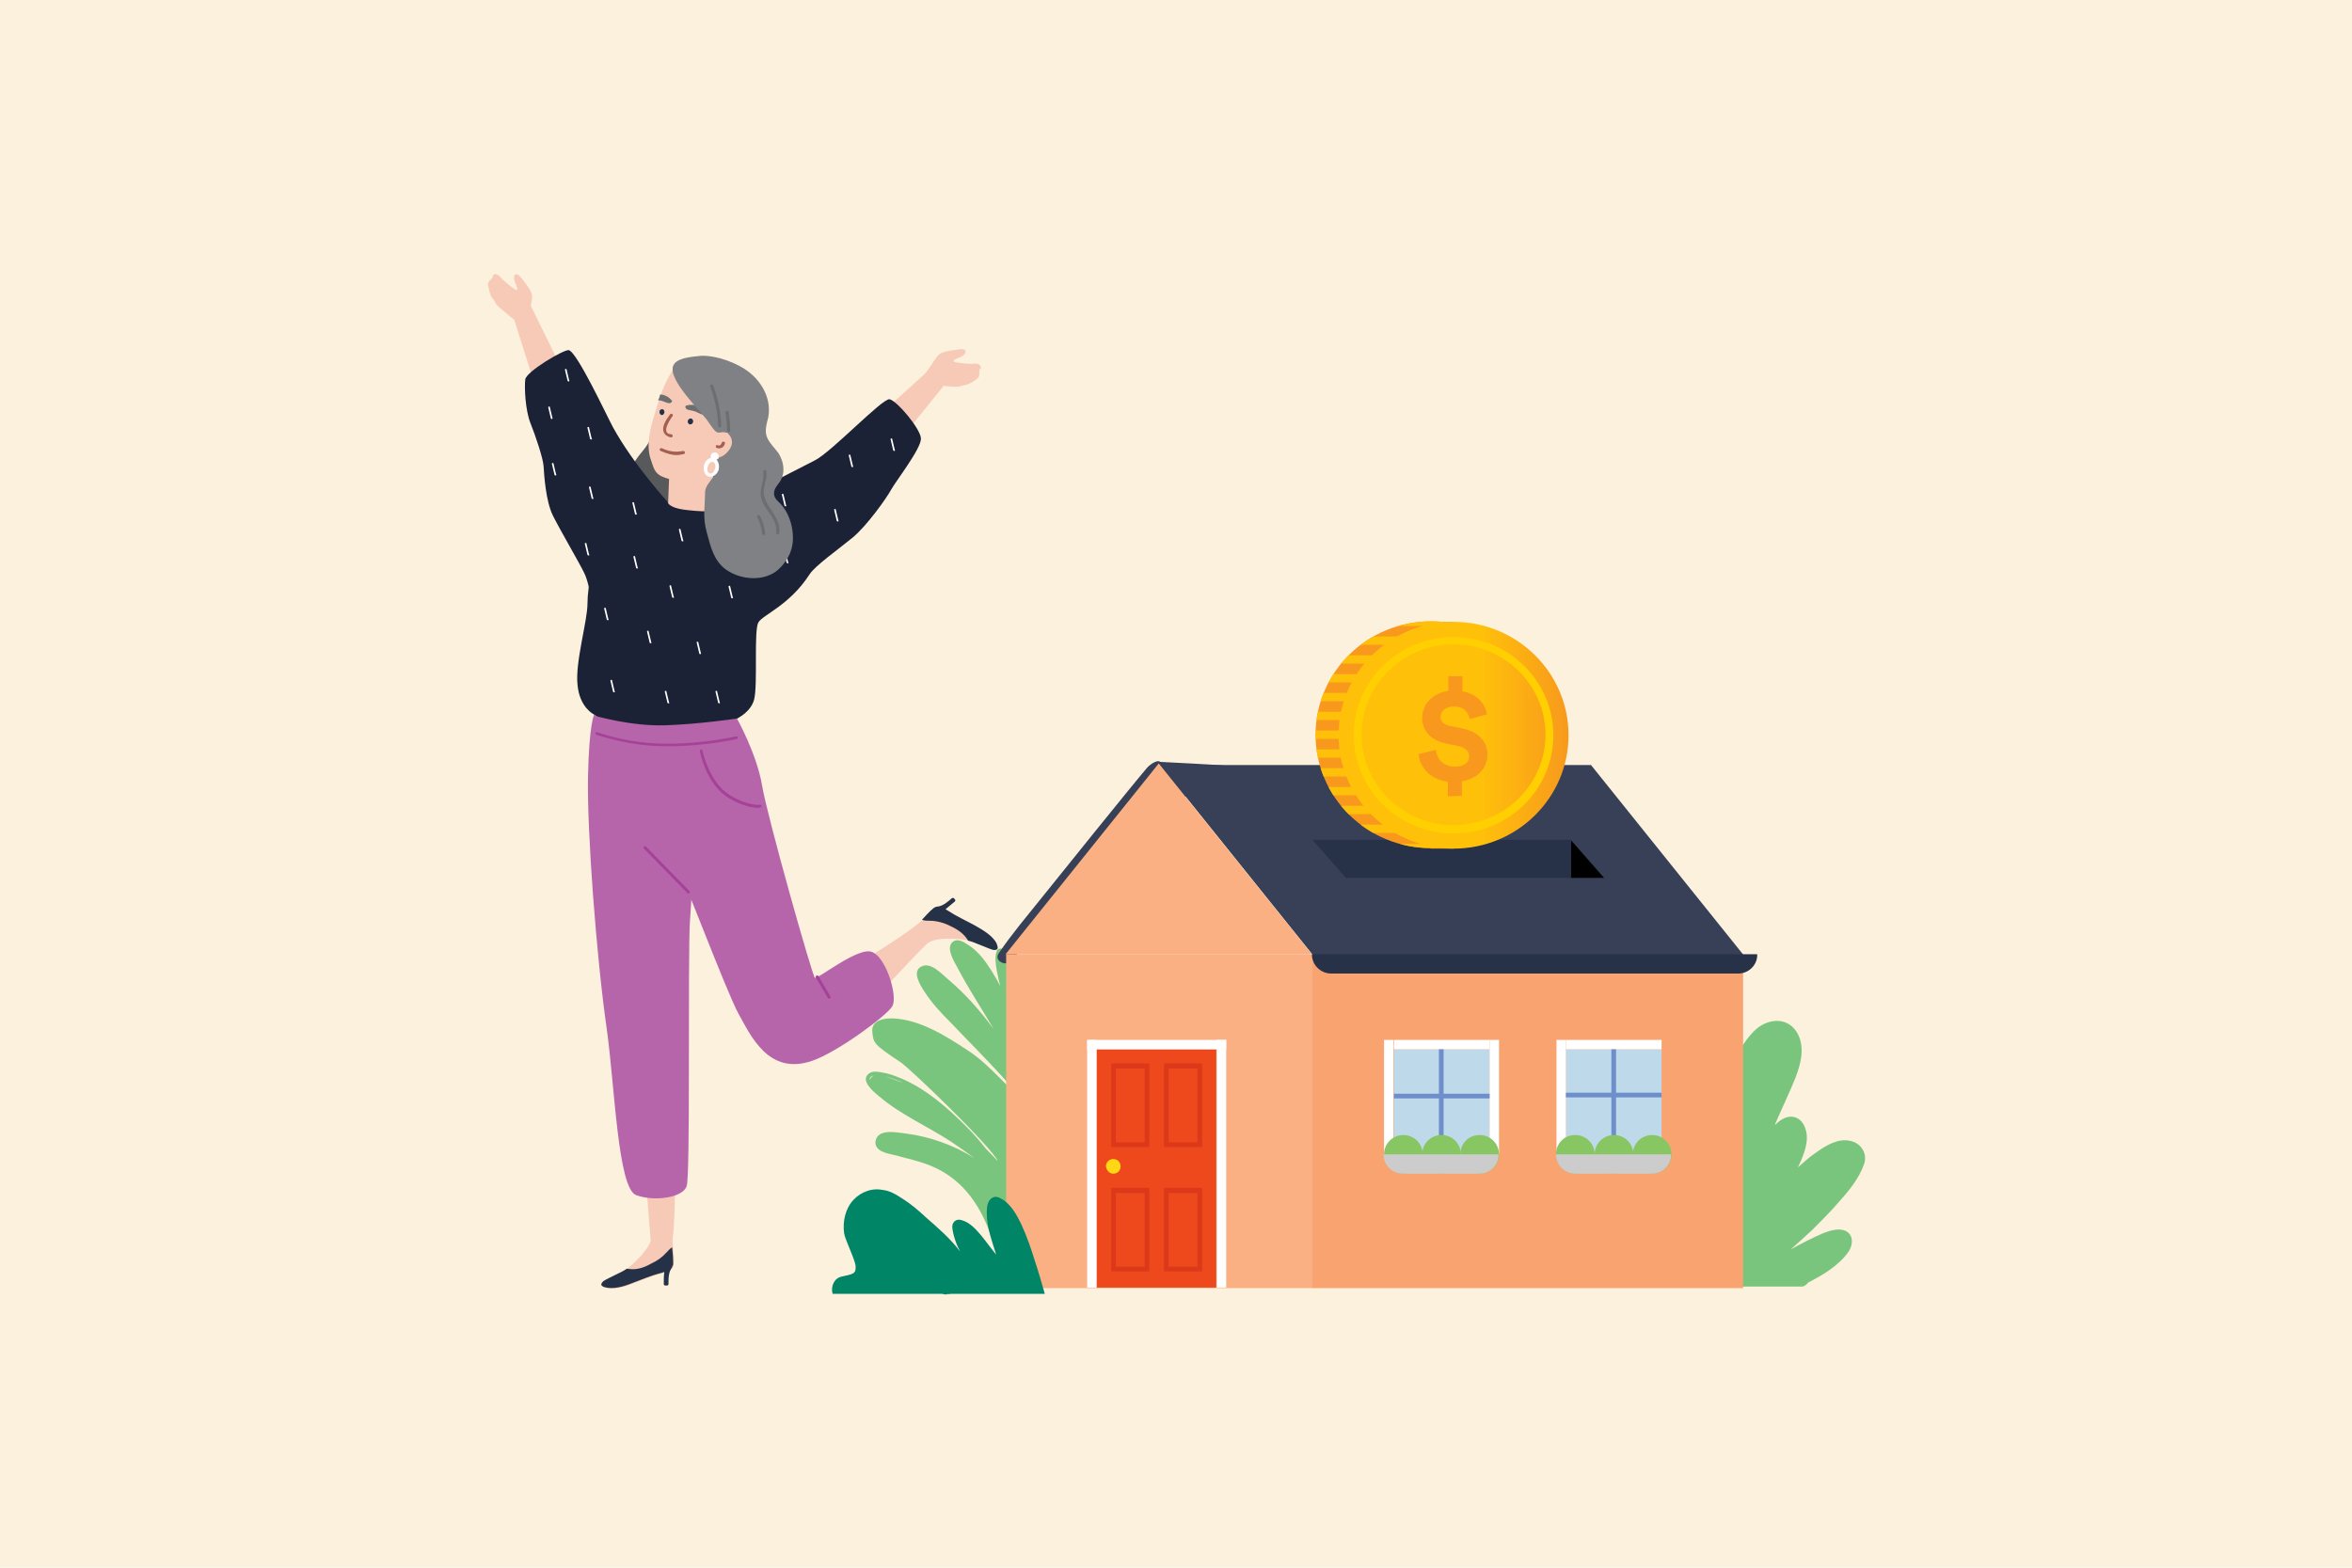 <svg version="1.1" id="Layer_1" xmlns="http://www.w3.org/2000/svg" xmlns:xlink="http://www.w3.org/1999/xlink" x="0px" y="0px" viewBox="0 0 450 300" style="enable-background:new 0 0 450 300;" xml:space="preserve">
<style type="text/css">
	.st0{fill:#FCF1DD;}
	.st1{fill:#7AC57D;}
	.st2{fill:#374057;}
	.st3{fill:#F9A371;}
	.st4{fill:#BED9EA;}
	.st5{fill:#FAB083;}
	.st6{fill:#EE491D;}
	.st7{fill:#FFFFFF;}
	.st8{fill:#FFD815;}
	.st9{fill:#6E8FCB;}
	.st10{fill:#87C663;}
	.st11{fill:#CCCCCC;}
	.st12{fill:#273147;}
	.st13{fill:#DB3919;}
	.st14{fill:#008667;}
	.st15{fill:#F8991D;}
	.st16{fill:#58595B;}
	.st17{fill:#F7C9B7;}
	.st18{fill:#A35F50;}
	.st19{fill:#253147;}
	.st20{fill:#6D6E70;}
	.st21{fill:#1C2236;}
	.st22{fill:#B765AB;}
	.st23{fill:#A64198;}
	.st24{clip-path:url(#SVGID_00000115511755661747290390000011362593243596465337_);}
	.st25{fill:#FFC00A;}
	.st26{fill:#808184;}
	.st27{fill:url(#SVGID_00000152959189042482182080000009401798137694451621_);}
	.st28{fill:#FFCF01;}
</style>
<rect class="st0" width="450" height="300"></rect>
<g>
	<path class="st1" d="M344.9,246.2H269c-0.2-0.2-0.4-0.4-0.5-0.6c-3.8-4.6-4.1-12.2-0.1-17.4c0.9-1.2,2.3-2,3.9-1.4
		c1,0.4,1.8,1.2,2.4,2.2c0.1-1.2,0.2-2.5,0.4-3.7c0.3-1.5,0.7-3.2,1.5-4.6c0.7-1,1.8-1.8,3.1-1.5s2.1,1.8,2.4,3c0.2,1,0.2,2,0.2,3.1
		c1.3-3.5,3.1-7,5.8-9.6c1.3-1.2,3-2.2,4.8-1.9c1.7,0.3,3.1,1.7,3.8,3.2c1,2,1.3,4.4,1.4,6.6c0.1,1.9,0.1,3.8,0.1,5.7
		c0.7-5,1.6-9.9,3.4-14.6c0.7-1.9,2.8-8.4,5.8-6.3c1.3,0.8,1.5,2.8,1.6,4.2c0,0.6,0,1.3,0,1.9c1.5-4.4,3.4-8.8,6.8-12.1
		c1.3-1.3,4-2.8,5.1-0.4c0.5,1,0.3,2.2,0.3,3.2c0,1.1-0.2,2.3-0.3,3.4c0.1-0.2,0.3-0.4,0.4-0.7c1-1.5,2.1-3.3,3.7-4.3
		c1.4-0.9,3.3-1.2,4.7-0.2c0.6,0.5,1,1.2,1.2,1.9c1.1-2.9,2.5-5.8,4.7-8c2.3-2.3,6.1-2.9,8.1,0.1c2,3.1,0.6,7.1-0.7,10.1
		c-1.1,2.6-2.3,5.1-3.4,7.7h0.1c0.9-0.9,2-1.6,3.2-1.5c2.1,0.2,2.9,2.6,2.8,4.3c-0.1,1.8-0.9,3.7-1.7,5.4c1.1-1,2.2-2,3.4-2.8
		c1.8-1.3,4.2-2.8,6.5-2.3c2.2,0.4,3.5,2.5,2.7,4.6c-0.9,2.5-2.7,4.8-4.5,6.8c-1.7,2-3.5,3.8-5.3,5.6c-1.4,1.3-2.8,2.6-4.2,3.8
		c2-1.1,4.1-2.2,6.2-3.1c1.3-0.5,3.1-1.1,4.4-0.4c1.5,0.8,1.3,2.7,0.5,3.9c-1.8,2.6-4.9,4.5-7.7,5.9
		C345.5,246,345.2,246.1,344.9,246.2z"></path>
	<path class="st1" d="M199.2,198.2c-0.6-3.2-1.5-6.3-2.7-9.4c-1-2.5-2.1-5.9-4.7-7.2c-0.4-0.2-1,0-1.1,0.4c-0.4,1.2-0.2,2.5,0,3.7
		c0.2,1,0.4,2,0.7,3c-1.1-2-2.2-3.9-3.6-5.6c-0.8-0.9-1.6-1.7-2.6-2.3c-0.7-0.5-1.9-1.2-2.7-0.7c-1.8,1,0.1,4,0.7,5.1
		c2.1,4,4.6,7.8,6.9,11.7c-2.5-3.4-5.4-6.7-8.6-9.4c-1.2-1-3.3-3.4-5.1-2.6c-2.1,0.9-0.3,3.7,0.5,4.9c1.4,2.2,3.2,4.1,5,5.9
		c1.8,1.9,3.7,3.8,5.5,5.7c2.8,2.9,5.6,5.9,8.2,9l4.5-6.6C199.8,202,199.6,200.1,199.2,198.2z M166.9,206c-0.3,0.2-0.4,0.5-0.5,0.7
		c0-0.4,0.1-0.7,0.8-0.9C167.1,205.9,167,205.9,166.9,206z M171.1,206.6c-0.1,0-0.1,0-0.2-0.1h-0.1c-0.5-0.2-1-0.3-1.5-0.5l0,0
		c1.2,0.3,2.4,0.7,3.5,1.2C172.2,207,171.6,206.8,171.1,206.6z M195.5,210.6c-0.5-0.5-0.9-1-1.4-1.5L194,209
		c-0.2-0.2-0.4-0.4-0.6-0.6c-0.6-0.6-1.2-1.2-1.8-1.8c-2.1-2.1-4.1-4.1-6.6-5.7c-4.1-2.7-8.9-5.7-13.9-6c-1.4-0.1-4.5,0.1-4.2,2.6
		c0.2,2.1,0.3,2.4,5.3,5.7c1.9,1.2,17.8,16.6,18.7,19c-0.7-0.8-1.4-1.5-2.2-2.3c-1.2-1.5-2.4-2.9-3.8-4.3c-3.6-3.6-7.7-7.2-12.4-9.2
		c-1.2-0.5-2.5-1-3.9-1.2c-0.7-0.1-1.6-0.3-2.3,0.2c-1.9,1.3,0.9,3.6,1.9,4.4c4.1,3.5,9.2,5.7,13.8,8.7c1.5,1,2.9,2,4.4,3.1
		c-4-2.5-8.5-4.1-13.2-4.7c-1.7-0.2-5.4-1-5.7,1.6c-0.1,0.9,0.6,1.6,1.4,1.9c1.1,0.5,2.4,0.6,3.6,1c5,1.4,16.4,2.7,19.3,24.8h2.4
		l-0.5-32.9L195.5,210.6z"></path>
	<path class="st2" d="M219.4,147c-2.9,3.4-17.3,21.3-20.1,24.8c-2.8,3.5-5.7,6.9-8.2,10.6c-1.1,1.6,1.7,2.8,2.8,1.2
		c2.4-3.6,5.3-7,8.1-10.4c2.5-3.1,5.1-6.3,7.7-9.4c1.1-0.2,25.5-16.5,24.4-17.3c-0.1-0.1-12-0.7-12.1-0.7
		C221.4,145.3,220,146.3,219.4,147z"></path>
	<path class="st3" d="M333.5,182.6h-82.4v63.9h82.4V182.6z"></path>
	<path class="st4" d="M285,200.8h-18.3v20.1H285V200.8z"></path>
	<path class="st4" d="M317.9,200.8h-18.3v20.1h18.3V200.8z"></path>
	<path class="st2" d="M222,146.4h82.4l29.3,36.5h-82.4L222,146.4z"></path>
	<path class="st5" d="M251.1,182.6h-58.6v63.9h58.6V182.6z"></path>
	<path class="st6" d="M232.7,200.8h-22.9v45.6h22.9V200.8z"></path>
	<path class="st5" d="M192.4,182.6l29.3-36.5l29.3,36.5H192.4z"></path>
	<path class="st7" d="M234.6,199h-1.8v47.4h1.8V199z"></path>
	<path class="st7" d="M266.6,199h-1.8v21.9h1.8V199z"></path>
	<path class="st7" d="M286.8,199H285v21.9h1.8V199z"></path>
	<path class="st7" d="M285,200.8V199h-18.3v1.8H285z"></path>
	<path class="st7" d="M209.8,199H208v47.4h1.8V199z"></path>
	<path class="st7" d="M234.6,200.8V199H208v1.8H234.6z"></path>
	<path class="st8" d="M213,224.6c0.8,0,1.4-0.6,1.4-1.4c0-0.8-0.6-1.4-1.4-1.4s-1.4,0.6-1.4,1.4C211.7,224,212.3,224.6,213,224.6z"></path>
	<path class="st9" d="M276.2,200.8h-0.9v20.1h0.9V200.8z"></path>
	<path class="st9" d="M285,209.3h-18.3v0.9H285V209.3z"></path>
	<path class="st10" d="M268.5,224.6c2,0,3.7-1.6,3.7-3.7c0-2-1.6-3.7-3.7-3.7c-2,0-3.7,1.6-3.7,3.7
		C264.8,222.9,266.4,224.6,268.5,224.6z"></path>
	<path class="st10" d="M275.8,224.6c2,0,3.7-1.6,3.7-3.7c0-2-1.6-3.7-3.7-3.7c-2,0-3.7,1.6-3.7,3.7
		C272.1,222.9,273.8,224.6,275.8,224.6z"></path>
	<path class="st10" d="M283.1,224.6c2,0,3.7-1.6,3.7-3.7c0-2-1.6-3.7-3.7-3.7s-3.7,1.6-3.7,3.7C279.5,222.9,281.1,224.6,283.1,224.6
		z"></path>
	<path class="st11" d="M283.1,224.6h-14.7c-2,0-3.7-1.6-3.7-3.7h22C286.8,222.9,285.1,224.6,283.1,224.6z"></path>
	<path class="st12" d="M332.6,186.3h-77.9c-2,0-3.7-1.6-3.7-3.7h85.2C336.3,184.6,334.6,186.3,332.6,186.3z"></path>
	<path class="st7" d="M299.6,199h-1.8v21.9h1.8V199z"></path>
	<path class="st7" d="M317.9,200.8V199h-18.3v1.8H317.9z"></path>
	<path class="st9" d="M309.2,200.8h-0.9v20.1h0.9V200.8z"></path>
	<path class="st9" d="M317.9,209.1h-18.3v0.9h18.3V209.1z"></path>
	<path class="st10" d="M301.4,224.6c2,0,3.7-1.6,3.7-3.7c0-2-1.6-3.7-3.7-3.7s-3.7,1.6-3.7,3.7C297.8,222.9,299.4,224.6,301.4,224.6
		z"></path>
	<path class="st10" d="M308.8,224.6c2,0,3.7-1.6,3.7-3.7c0-2-1.6-3.7-3.7-3.7c-2,0-3.7,1.6-3.7,3.7
		C305.1,222.9,306.7,224.6,308.8,224.6z"></path>
	<path class="st10" d="M316.1,224.6c2,0,3.7-1.6,3.7-3.7c0-2-1.6-3.7-3.7-3.7c-2,0-3.7,1.6-3.7,3.7
		C312.4,222.9,314.1,224.6,316.1,224.6z"></path>
	<path class="st11" d="M316.1,224.6h-14.7c-2,0-3.7-1.6-3.7-3.7h22C319.8,222.9,318.1,224.6,316.1,224.6z"></path>
	<path class="st13" d="M219.9,219.5h-7.3v-16h7.3V219.5z M213.5,218.6h5.5v-14.1h-5.5V218.6z"></path>
	<path class="st13" d="M230,219.5h-7.3v-16h7.3V219.5z M223.6,218.6h5.5v-14.1h-5.5V218.6z"></path>
	<path class="st13" d="M219.9,243.3h-7.3v-16h7.3V243.3z M213.5,242.4h5.5v-14.1h-5.5V242.4z"></path>
	<path class="st13" d="M230,243.3h-7.3v-16h7.3V243.3z M223.6,242.4h5.5v-14.1h-5.5V242.4z"></path>
	<path d="M300.5,160.7v7.3h6.4L300.5,160.7z"></path>
	<path class="st12" d="M251.1,160.7h49.5v7.3h-43.1L251.1,160.7z"></path>
	<path class="st14" d="M180.3,246.8c-1.4-0.7-2.6-1.6-3.9-2.4c-1.3-0.8-2.3-1.8-3.4-2.8c-1-0.9-2-2.1-2.7-3.2c0-0.1-0.1-0.1-0.1-0.2
		c-0.4-0.4-0.6-0.8-0.8-1.2c-1.5-1.8-1.8-4-1.9-6.4c-0.1-0.6,0-1.3,0.3-1.8s0.8-0.9,1.4-1l0,0c-2.1-0.6-4.4,0.2-5.9,1.8
		c-1.6,1.7-2.1,4.2-1.8,6.4c0.2,1.3,2.1,5,2.2,6.3c0.1,1.5-0.5,1.5-2.7,2c-1.4,0.3-2.1,1.9-1.7,3.3h22.6
		C181.5,247.3,180.9,247.1,180.3,246.8z"></path>
	<path class="st14" d="M199.7,247.6h0.2c-0.6-2.1-1.2-4.2-1.9-6.3c-0.7-2.3-1.5-4.6-2.5-6.8c-0.9-1.9-2.1-4.2-4.1-5.2
		c-0.7-0.4-1.4-0.4-2,0.3s-0.6,1.8-0.6,2.6c0,2.7,1,5.3,1.8,7.9c-1-1.2-1.9-2.5-2.9-3.7s-2.2-2.5-3.7-2.9c-0.6-0.2-1.2-0.1-1.6,0.5
		c-0.4,0.6-0.1,1.5,0,2.1c0.3,1.2,0.7,2.3,1.3,3.4c-1.8-2.4-4.2-4.5-6.5-6.5c-1.4-1.3-2.9-2.6-4.5-3.6c-1.4-0.9-3.2-2.1-4.9-1.5
		c-1.7,0.5-1.7,2.4-1.6,3.8c0.2,1.8,0.8,3.4,1.6,5c1.7,3.1,4.4,5.8,7.2,7.9c1.8,1.3,3.7,2.3,5.7,3.1h0.6c-0.1,0-0.1-0.1-0.2-0.1
		H199.7C199.7,247.5,199.7,247.5,199.7,247.6z"></path>
	<path class="st15" d="M278.1,119h-4.4v43.4h4.4V119z"></path>
	<path class="st15" d="M273.8,162.3c12.2,0,22.1-9.7,22.1-21.7s-9.9-21.7-22.1-21.7c-12.2,0-22.1,9.7-22.1,21.7
		S261.6,162.3,273.8,162.3z"></path>
	<path class="st16" d="M123.2,86c2.2-2.7,2.2-5.6,3-8.8c0.7-2.9,1.9-5.5,3.6-7.9c0.6-0.9,2.1,0,1.5,0.9c-2.5,3.8-3.3,7.5-4.1,11.9
		c-0.1,0.3-0.2,0.7-0.3,1c0.3-0.2,0.8-0.1,1.1,0.1c0.1-0.4,0.2-0.8,0.4-1.2c0.3-0.9,1.8-0.7,1.7,0.3c-0.1,1.5-0.4,2.9-0.8,4.3
		l0.8-2.8c0.3-1.1,1.9-0.6,1.6,0.5c-0.5,2.1-1.1,4.1-1.6,6.2c-0.1,0.5,10.7-1.6,10.6-1.1l2.3,11.7c-0.2,0.8-15.9-1.6-16.2-2.2
		c-0.1-0.1-0.1-0.2-0.1-0.3c-0.3,0.1-0.6,0.1-0.9-0.1c-0.5,0.4-0.9,0.9-1.5,1.2c-1.6,1.2-6.3,3.7-5.8-0.4c0.1-0.9,0.7-1.8,1.1-2.6
		c1-2,0.8-3.5,1-5.6C120.6,89.1,121.9,87.6,123.2,86z"></path>
	<path class="st17" d="M127.6,102l8.4,0.4l0.6-15.2l-8.4-0.4L127.6,102z"></path>
	<path class="st17" d="M124.6,88.2c0.4,1.1,0.6,2.4,2.1,3c3.1,1.4,8.6,1.1,10.9-1.3c3.7-4,6-11.6,3.6-16.8c-1.3-2.8-9.5-5.7-11-4.1
		c-2.7,3-3.7,6-4.9,10.1C124.4,81.9,123.5,85.3,124.6,88.2z"></path>
	<path class="st18" d="M128.2,79.3c0.2-0.3,0.7,0,0.5,0.3c-0.6,0.8-2.3,3.4-0.3,3.5c0.4,0,0.4,0.6,0,0.6c-0.7-0.1-1.4-0.6-1.5-1.3
		C126.7,81.4,127.6,80.1,128.2,79.3z"></path>
	<path class="st18" d="M126.7,85.8c1.9,0.9,3.3,0.6,4,0.5c0.4,0,0.5,0.5,0.1,0.6c-0.9,0.1-1.6,0.6-4.4-0.6
		C126,86.1,126.3,85.6,126.7,85.8z"></path>
	<path class="st19" d="M131.6,80.5c-0.1,0.3,0.1,0.6,0.3,0.7c0.3,0.1,0.6-0.1,0.7-0.4c0.1-0.3-0.1-0.6-0.3-0.7
		C132,80,131.7,80.2,131.6,80.5z"></path>
	<path class="st19" d="M126.2,78.7c-0.1,0.3,0.1,0.6,0.3,0.7c0.3,0.1,0.5-0.1,0.6-0.4s-0.1-0.6-0.3-0.7
		C126.5,78.3,126.2,78.4,126.2,78.7z"></path>
	<path class="st20" d="M131.3,77.6c0.8-0.2,1.6-0.2,2.3,0.2c0.4,0.2,1.3,0.7,1.1,1.3c-0.1,0.1-0.1,0.2-0.3,0.2
		c-0.2,0-0.4-0.1-0.6-0.2c-0.4-0.2-0.8-0.4-1.3-0.5c-0.3-0.1-1.1-0.1-1.3-0.5C131.1,78,131.1,77.7,131.3,77.6z"></path>
	<path class="st20" d="M126.3,75.5c0.1,0,0.1,0,0.2,0c0.8,0.1,1.5,0.5,2,1.1c0.2,0.2,0,0.4-0.2,0.5c-0.4,0.2-1.1-0.2-1.4-0.3
		c-0.3-0.1-0.6-0.2-1-0.2C126.1,76.3,126.2,75.9,126.3,75.5z"></path>
	<path class="st17" d="M159.7,196.6c-1,0.7-3.3-1.4-2.3-2.4c0.4-0.4,0.7-0.8,1.1-1.2c-0.7-0.2-1.3-1.1-0.7-1.8
		c0.2-0.2,0.4-0.5,0.6-0.7c-1,0.1-1.9-1.3-0.8-2c6.2-4,13.8-8.3,18-11.7c1.4-1.1,2.3-1,3.5,0.7c0.3,0.5,0.3,1.2-0.2,1.6
		C170.1,187.5,170.3,189.4,159.7,196.6z"></path>
	<path class="st17" d="M190.7,180.8c-0.7-1.5-2.5-2.6-3.9-3.4c-1.8-1-3.6-1.8-5.3-2.9c-1-0.7-1.8-1.3-2.9-0.5
		c-1.7,1.3-2.5,2.9-4.5,4.1c-0.3,0.2-0.2,0.6,0.1,0.4c0.1,0,0.2-0.1,0.2-0.1c0,0.1,0,0.1,0.1,0.2c1.3,1,1.6,2.7,3.1,1.8
		c1.8-1.1,5.4-0.8,7.5-0.5c1.1,0.2,2.1-0.5,3,0.1c0.5,0.3-0.1,0.4,0.5,0.4C189.5,180.5,191,181.5,190.7,180.8z"></path>
	<path class="st19" d="M190.2,181.8c-0.6,0-3.9-1.6-5-1.8c0-0.1-0.1-0.1-0.1-0.2c-0.9-1.4-2.2-2.1-3.7-2.8c-1.1-0.5-2.3-0.8-3.5-0.8
		c-0.6,0-1,0-1.5-0.2c0.7-0.7,1.3-1.5,2.2-2.2c0.2-0.2,0.4-0.2,0.6-0.3h0.1l0,0c1.1-0.1,2-0.9,2.8-1.6c0.1-0.1,0.3-0.1,0.4,0
		s0.1,0.1,0.2,0.2c0.1,0.1,0.1,0.3,0,0.4c-0.6,0.5-1.2,1-1.8,1.5c0.2,0.1,0.3,0.2,0.5,0.3c1.7,1.1,3.5,1.9,5.3,2.9
		c1.4,0.8,3.3,1.9,4,3.4C191,181.4,191,181.8,190.2,181.8z"></path>
	<path class="st17" d="M117.3,245.1c0.4-0.5,0.1,0,0.6-0.1c1.1-0.3,1.2-1.5,2.1-2.2c1.5-1.2,3.8-3.4,4.5-5.3
		c-1-12.2-2.8-36.8-2.8-36.8l7.6,5c0,0,0.1,27.8-0.6,31.1c-0.1,1.8,0.4,3.3,0.2,5.1c-0.1,1.3-1.1,1.5-2.3,1.8c-2,0.5-3.8,1.3-5.7,2
		c-1.5,0.6-3.5,1.2-5.2,0.7C115.1,246.1,116.8,245.7,117.3,245.1z"></path>
	<path class="st19" d="M115.3,245.3c0.4-0.5,3.7-1.8,4.6-2.5c0.1,0,0.1,0,0.2,0c1.6,0.3,3.1-0.2,4.5-1c1.1-0.5,2.1-1.2,2.9-2.1
		c0.4-0.4,0.7-0.8,1.1-1c0.1,1,0.2,2,0.2,3.1c0,0.3-0.1,0.5-0.2,0.6v0.1l0,0c-0.7,0.9-0.7,2.1-0.7,3.2c0,0.2-0.1,0.3-0.3,0.3
		c-0.1,0-0.2,0-0.3,0c-0.2,0-0.3-0.1-0.3-0.3c0-0.8,0-1.5,0.1-2.3c-0.2,0.1-0.4,0.1-0.6,0.2c-2,0.5-3.8,1.3-5.7,2
		c-1.5,0.6-3.5,1.2-5.2,0.7C115.1,246.1,114.8,245.9,115.3,245.3z"></path>
	<path class="st17" d="M101.2,57.8l-2.8,3.4l3.5,11.1l5.1-2.7L101.2,57.8z"></path>
	<path class="st17" d="M181.3,72.9l-3.1-2.5l-8.6,7.8l4.6,3.5L181.3,72.9z"></path>
	<path class="st21" d="M127.7,96c0,0,0,1.2,3.7,1.6c4.2,0.5,5.8,0.1,5.8,0.1s15.5-8,18.7-9.6c3.2-1.6,12.9-11.9,14.3-11.7
		c1.4,0.3,5.9,5.6,6,7.5c0.1,1.9-4.9,8.3-5.7,9.8c-0.8,1.5-4.6,6.9-7.4,9.2c-2.8,2.3-7.2,5.4-8.2,7c-3.9,6-8.9,7.7-9.8,9.2
		s-0.1,11.8-0.8,14.7c-0.7,2.9-4.3,4.2-4.3,4.2l-14.8,7.4l-11.6-8.7c0,0-2.7-1.3-3.1-5.6c-0.5-4.3,1.9-12.2,1.9-15.6s1.2-9.9,4-13.9
		C119.1,98,127.7,96,127.7,96z"></path>
	<path class="st21" d="M127.7,96c0,0-6.5-7.1-10.4-14.2c-1.2-2.2-6.9-14.5-8.5-14.8c-1-0.1-8.1,4.1-8.3,5.6c-0.2,1.5,0,5.9,1,8.4
		s2.4,6.7,2.5,8.2c0.1,1.6,0.4,6.7,1.8,9.5s5.2,9.3,5.9,10.8c0.8,1.5,1.2,4.1,1.2,4.1s12.5-10.2,12.4-10.4
		C125.1,103.1,127.7,96,127.7,96z"></path>
	<path class="st22" d="M170.7,192.6c-1.1,1.8-10.4,8.7-15.3,10.4c-8.4,2.9-11.8-4.9-14.1-9c-2.3-4.1-11.7-29.2-14.1-34.1
		c-2.4-4.9-13.4-22.7-13.6-23c0.2,0.1,7.2,2.1,13.6,1.9c6.5-0.2,13.8-1.3,13.8-1.3s3.8,6.8,4.8,12.8s9.6,36.4,10.1,36.8
		c0.5,0.4,8.4-6.1,11-4.9c0.3,0.1,0.6,0.4,0.9,0.6l0,0C170.1,185,171.7,191,170.7,192.6z"></path>
	<path class="st22" d="M132.7,162.2c0,0.7-0.1,5-0.4,9.6c-0.1,1.5-0.2,3.1-0.3,4.6c-0.2,2.2-0.2,17-0.2,30c0,10.3-0.1,19.5-0.4,20.5
		c-0.6,2.3-6.2,3.1-9.7,1.8s-4.1-21.1-5.6-31.7c-2-13.9-3.8-38-3.6-48.3s1.2-12,1.2-12S132.7,161.3,132.7,162.2z"></path>
	<path class="st23" d="M131.7,171c-0.1,0-0.1,0-0.2-0.1l-8.3-8.5c-0.1-0.1-0.1-0.3,0-0.4c0.1-0.1,0.3-0.1,0.4,0l8.3,8.5
		c0.1,0.1,0.1,0.3,0,0.4C131.8,171,131.8,171,131.7,171z"></path>
	<path class="st23" d="M128.1,142.8c-1.1,0-2.3,0-3.5-0.1c-5.8-0.4-10.4-2.1-10.5-2.1s-0.2-0.2-0.2-0.3s0.2-0.2,0.3-0.2
		c0,0,4.6,1.7,10.3,2.1c8.2,0.6,16.4-1.3,16.4-1.3c0.1,0,0.3,0.1,0.3,0.2c0,0.1-0.1,0.3-0.2,0.3
		C141.2,141.4,135.1,142.8,128.1,142.8z"></path>
	<path class="st7" d="M108.8,73c-0.1,0-0.2-0.1-0.2-0.1l-0.5-2.1c0-0.1,0-0.2,0.1-0.2s0.2,0,0.2,0.1l0.5,2.1
		C109,72.9,108.9,73,108.8,73L108.8,73z"></path>
	<path class="st7" d="M105.6,80.2c-0.1,0-0.2-0.1-0.2-0.1l-0.5-2.1c0-0.1,0-0.2,0.1-0.2s0.2,0,0.2,0.1l0.5,2.1
		C105.8,80,105.7,80.1,105.6,80.2L105.6,80.2z"></path>
	<path class="st7" d="M113.1,84.1c-0.1,0-0.2-0.1-0.2-0.1l-0.5-2.1c0-0.1,0-0.2,0.1-0.2c0.1,0,0.2,0,0.2,0.1l0.5,2.1
		C113.3,84,113.3,84.1,113.1,84.1C113.2,84.1,113.2,84.1,113.1,84.1z"></path>
	<path class="st7" d="M113.4,95.5c-0.1,0-0.2-0.1-0.2-0.1l-0.5-2.1c0-0.1,0-0.2,0.1-0.2c0.1,0,0.2,0,0.2,0.1l0.5,2.1
		C113.6,95.4,113.5,95.5,113.4,95.5L113.4,95.5z"></path>
	<path class="st7" d="M121.7,98.5c-0.1,0-0.2-0.1-0.2-0.1l-0.5-2.1c0-0.1,0-0.2,0.1-0.2s0.2,0,0.2,0.1l0.5,2.1
		C121.9,98.3,121.9,98.4,121.7,98.5L121.7,98.5z"></path>
	<path class="st7" d="M121.9,108.8c-0.1,0-0.2-0.1-0.2-0.1l-0.5-2.1c0-0.1,0-0.2,0.1-0.2c0.1,0,0.2,0,0.2,0.1l0.5,2.1
		C122.1,108.7,122.1,108.8,121.9,108.8C122,108.8,122,108.8,121.9,108.8z"></path>
	<path class="st7" d="M130.6,103.6c-0.1,0-0.2-0.1-0.2-0.1l-0.5-2.1c0-0.1,0-0.2,0.1-0.2c0.1,0,0.2,0,0.2,0.1l0.5,2.1
		C130.8,103.5,130.8,103.6,130.6,103.6C130.7,103.6,130.7,103.6,130.6,103.6z"></path>
	<path class="st7" d="M141.6,104.6c-0.1,0-0.2-0.1-0.2-0.1l-0.5-2.1c0-0.1,0-0.2,0.1-0.2s0.2,0,0.2,0.1l0.5,2.1
		C141.8,104.5,141.7,104.6,141.6,104.6L141.6,104.6z"></path>
	<path class="st7" d="M150.7,107.8c-0.1,0-0.2-0.1-0.2-0.1l-0.5-2.1c0-0.1,0-0.2,0.1-0.2c0.1,0,0.2,0,0.2,0.1l0.5,2.1
		C150.9,107.7,150.9,107.8,150.7,107.8C150.8,107.8,150.7,107.8,150.7,107.8z"></path>
	<path class="st7" d="M160.3,99.8c-0.1,0-0.2-0.1-0.2-0.1l-0.5-2.1c0-0.1,0-0.2,0.1-0.2c0.1,0,0.2,0,0.2,0.1l0.5,2.1
		C160.5,99.7,160.4,99.8,160.3,99.8L160.3,99.8z"></path>
	<path class="st7" d="M163.1,89.4c-0.1,0-0.2-0.1-0.2-0.1l-0.5-2.1c0-0.1,0-0.2,0.1-0.2s0.2,0,0.2,0.1l0.5,2.1
		C163.3,89.3,163.2,89.4,163.1,89.4L163.1,89.4z"></path>
	<path class="st7" d="M171.1,86.3c-0.1,0-0.2-0.1-0.2-0.1l-0.5-2.1c0-0.1,0-0.2,0.1-0.2s0.2,0,0.2,0.1l0.5,2.1
		C171.3,86.2,171.2,86.3,171.1,86.3L171.1,86.3z"></path>
	<path class="st7" d="M150.3,96.9c-0.1,0-0.2-0.1-0.2-0.1l-0.5-2.1c0-0.1,0-0.2,0.1-0.2c0.1,0,0.2,0,0.2,0.1l0.5,2.1
		C150.5,96.8,150.4,96.9,150.3,96.9L150.3,96.9z"></path>
	<path class="st7" d="M127.9,134.6c-0.1,0-0.2-0.1-0.2-0.1l-0.5-2.1c0-0.1,0-0.2,0.1-0.2c0.1,0,0.2,0,0.2,0.1l0.5,2.1
		C128.1,134.5,128.1,134.6,127.9,134.6C128,134.6,128,134.6,127.9,134.6z"></path>
	<path class="st7" d="M137.6,134.6c-0.1,0-0.2-0.1-0.2-0.1l-0.5-2.1c0-0.1,0-0.2,0.1-0.2c0.1,0,0.2,0,0.2,0.1l0.5,2.1
		C137.8,134.5,137.7,134.6,137.6,134.6L137.6,134.6z"></path>
	<path class="st7" d="M117.5,132.5c-0.1,0-0.2-0.1-0.2-0.1l-0.5-2.1c0-0.1,0-0.2,0.1-0.2c0.1,0,0.2,0,0.2,0.1l0.5,2.1
		C117.7,132.4,117.6,132.5,117.5,132.5L117.5,132.5z"></path>
	<path class="st7" d="M134,125.2c-0.1,0-0.2-0.1-0.2-0.1l-0.5-2.1c0-0.1,0-0.2,0.1-0.2c0.1,0,0.2,0,0.2,0.1l0.5,2.1
		C134.2,125,134.1,125.1,134,125.2L134,125.2z"></path>
	<path class="st7" d="M140.1,114.5c-0.1,0-0.2-0.1-0.2-0.1l-0.5-2.1c0-0.1,0-0.2,0.1-0.2s0.2,0,0.2,0.1l0.5,2.1
		C140.3,114.4,140.2,114.5,140.1,114.5L140.1,114.5z"></path>
	<path class="st7" d="M128.8,114.4c-0.1,0-0.2-0.1-0.2-0.1l-0.5-2.1c0-0.1,0-0.2,0.1-0.2s0.2,0,0.2,0.1l0.5,2.1
		C129,114.3,129,114.4,128.8,114.4L128.8,114.4z"></path>
	<path class="st7" d="M106.3,91c-0.1,0-0.2-0.1-0.2-0.1l-0.5-2.1c0-0.1,0-0.2,0.1-0.2c0.1,0,0.2,0,0.2,0.1l0.5,2.1
		C106.5,90.8,106.5,90.9,106.3,91L106.3,91z"></path>
	<path class="st7" d="M112.6,106.3c-0.1,0-0.2-0.1-0.2-0.1l-0.5-2.1c0-0.1,0-0.2,0.1-0.2c0.1,0,0.2,0,0.2,0.1l0.5,2.1
		C112.8,106.2,112.8,106.3,112.6,106.3C112.7,106.3,112.7,106.3,112.6,106.3z"></path>
	<path class="st7" d="M116.3,118.7c-0.1,0-0.2-0.1-0.2-0.1l-0.5-2.1c0-0.1,0-0.2,0.1-0.2s0.2,0,0.2,0.1l0.5,2.1
		C116.5,118.5,116.5,118.6,116.3,118.7C116.4,118.7,116.3,118.7,116.3,118.7z"></path>
	<path class="st7" d="M124.5,123.1c-0.1,0-0.2-0.1-0.2-0.1l-0.5-2.1c0-0.1,0-0.2,0.1-0.2c0.1,0,0.2,0,0.2,0.1l0.5,2.1
		C124.7,123,124.6,123.1,124.5,123.1L124.5,123.1z"></path>
	<g>
		<defs>
			<path id="SVGID_1_" d="M273.8,162.3c12.2,0,22.1-9.7,22.1-21.7s-9.9-21.7-22.1-21.7c-12.2,0-22.1,9.7-22.1,21.7
				S261.6,162.3,273.8,162.3z"></path>
		</defs>
		<clipPath id="SVGID_00000070812198397743544710000013779409542551542171_">
			<use xlink:href="#SVGID_1_" style="overflow:visible;"></use>
		</clipPath>
		<g style="clip-path:url(#SVGID_00000070812198397743544710000013779409542551542171_);">
			<path class="st25" d="M277.4,119.8h-25.7c-0.4,0-0.8-0.3-0.8-0.8c0-0.4,0.4-0.8,0.8-0.8h25.7c0.4,0,0.8,0.3,0.8,0.8
				C278.2,119.4,277.9,119.8,277.4,119.8z"></path>
			<path class="st25" d="M277.4,123.4h-25.7c-0.4,0-0.8-0.3-0.8-0.8c0-0.4,0.4-0.8,0.8-0.8h25.7c0.4,0,0.8,0.3,0.8,0.8
				C278.2,123,277.9,123.4,277.4,123.4z"></path>
			<path class="st25" d="M277.4,127h-25.7c-0.4,0-0.8-0.3-0.8-0.8c0-0.4,0.4-0.8,0.8-0.8h25.7c0.4,0,0.8,0.3,0.8,0.8
				C278.2,126.6,277.9,127,277.4,127z"></path>
			<path class="st25" d="M277.4,130.6h-25.7c-0.4,0-0.8-0.3-0.8-0.8s0.4-0.8,0.8-0.8h25.7c0.4,0,0.8,0.3,0.8,0.8
				S277.9,130.6,277.4,130.6z"></path>
			<path class="st25" d="M277.4,134.2h-25.7c-0.4,0-0.8-0.3-0.8-0.8c0-0.4,0.4-0.8,0.8-0.8h25.7c0.4,0,0.8,0.3,0.8,0.8
				C278.2,133.8,277.9,134.2,277.4,134.2z"></path>
			<path class="st25" d="M277.4,137.8h-25.7c-0.4,0-0.8-0.3-0.8-0.8s0.4-0.8,0.8-0.8h25.7c0.4,0,0.8,0.3,0.8,0.8
				S277.9,137.8,277.4,137.8z"></path>
			<path class="st25" d="M277.4,141.4h-25.7c-0.4,0-0.8-0.3-0.8-0.8s0.4-0.8,0.8-0.8h25.7c0.4,0,0.8,0.3,0.8,0.8
				S277.9,141.4,277.4,141.4z"></path>
			<path class="st25" d="M277.4,145h-25.7c-0.4,0-0.8-0.3-0.8-0.8c0-0.4,0.4-0.8,0.8-0.8h25.7c0.4,0,0.8,0.3,0.8,0.8
				S277.9,145,277.4,145z"></path>
			<path class="st25" d="M277.4,148.6h-25.7c-0.4,0-0.8-0.3-0.8-0.8c0-0.4,0.4-0.8,0.8-0.8h25.7c0.4,0,0.8,0.3,0.8,0.8
				S277.9,148.6,277.4,148.6z"></path>
			<path class="st25" d="M277.4,152.2h-25.7c-0.4,0-0.8-0.3-0.8-0.8c0-0.4,0.4-0.8,0.8-0.8h25.7c0.4,0,0.8,0.3,0.8,0.8
				S277.9,152.2,277.4,152.2z"></path>
			<path class="st25" d="M277.4,155.8h-25.7c-0.4,0-0.8-0.3-0.8-0.8c0-0.4,0.4-0.8,0.8-0.8h25.7c0.4,0,0.8,0.3,0.8,0.8
				S277.9,155.8,277.4,155.8z"></path>
			<path class="st25" d="M277.4,159.4h-25.7c-0.4,0-0.8-0.3-0.8-0.8c0-0.4,0.4-0.8,0.8-0.8h25.7c0.4,0,0.8,0.3,0.8,0.8
				C278.2,159.1,277.9,159.4,277.4,159.4z"></path>
			<path class="st25" d="M277.4,163.1h-25.7c-0.4,0-0.8-0.3-0.8-0.8s0.4-0.8,0.8-0.8h25.7c0.4,0,0.8,0.3,0.8,0.8
				S277.9,163.1,277.4,163.1z"></path>
		</g>
	</g>
	<path class="st23" d="M158.6,191.1c-0.1,0-0.2,0-0.2-0.1l-2.3-3.9c-0.1-0.1,0-0.3,0.1-0.4c0.1-0.1,0.3,0,0.4,0.1l2.3,3.9
		c0.1,0.1,0,0.3-0.1,0.4C158.7,191,158.6,191.1,158.6,191.1z"></path>
	<path class="st17" d="M178.1,70c0,0,0.9-1.5,1.5-2.1c0.6-0.6,2.1-0.8,3-0.9c0.9-0.2,1.9-0.3,2.1,0.1s-0.3,1-1.1,1.3
		c-0.8,0.3-1.3,0.5-1.1,0.8c0.2,0.2,3.1,0.5,3.8,0.4s1.1,0.1,1.3,0.5c0.2,0.3,0,0.5-0.2,0.6c-0.1,0.1,0.1,1.1-0.2,1.5
		c-0.2,0.4-2,1.5-2.7,1.5c-0.7,0.1-0.7,0.3-1.3,0.3c-0.6,0.1-5.2-0.4-5.2-0.4l-1.5-1.4L178.1,70z"></path>
	<path class="st17" d="M101.4,59.2c0,0,0.4-1.7,0.4-2.5c0-0.9-0.9-2-1.5-2.8c-0.6-0.8-1.1-1.5-1.6-1.4s-0.4,0.9-0.1,1.7
		c0.4,0.8,0.5,1.3,0.2,1.3c-0.3,0-2.5-1.8-3-2.4c-0.4-0.5-0.9-0.7-1.2-0.6c-0.4,0.1-0.3,0.4-0.3,0.5c0,0.2-0.8,0.7-0.9,1.2
		s0.4,2.5,0.9,3s0.3,0.6,0.7,1.1s4,3.4,4,3.4h2L101.4,59.2z"></path>
	<path class="st23" d="M145.1,154.6c-0.8,0-2.9-0.2-5.7-1.9c-4.2-2.5-5.5-8.7-5.5-9c0-0.1,0.1-0.3,0.2-0.3c0.1,0,0.3,0.1,0.3,0.2
		c0,0.1,1.3,6.2,5.3,8.6c3.5,2.1,5.7,1.8,5.7,1.8c0.2,0,0.3,0.1,0.3,0.2c0,0.2-0.1,0.3-0.2,0.3C145.5,154.5,145.3,154.6,145.1,154.6
		z"></path>
	<path class="st26" d="M128.8,70c-1.1,2.8,5.8,9.1,6.9,11c0.2,0.3,0.3,0.4,0.5,0.7c1.4,2,1.4,0.5,3,1.2c0.9,0.4-3.7,4.1-2.5,5.1
		c2.3,2-1.8,4-1.8,6.2c0,2.6-0.5,4.7,0.3,7.6c0.8,3,1.4,5.5,3.7,7.2c2.7,1.9,6.8,2.3,9.5,0.4c1.5-1.1,2.3-2.6,2.6-3.2
		c0.2-0.4,0.8-1.8,0.7-3.6c0-0.7-0.2-3.7-2.2-6c-0.7-0.8-1.3-1.1-1.4-2c-0.1-1,0.6-1.7,1.1-2.4c1.1-1.7,0.8-3.7-0.2-5.4
		c-0.7-1-1.7-1.9-2.2-3c-0.6-1.3-0.1-2.7,0.2-4c0.7-4-1.8-7.8-5.4-9.7c-3.5-1.9-6.6-2.1-7.6-2C132.1,68.3,129.4,68.5,128.8,70z"></path>
	<path class="st20" d="M135.9,74c0.9,2.4,1.4,4.9,1.5,7.5c0,0.4,0.6,0.4,0.6,0c-0.1-2.7-0.6-5.3-1.6-7.8
		C136.3,73.4,135.8,73.6,135.9,74z M138.8,79c0.2,1.1,0.3,2.3,0.3,3.4c0,0.4,0.6,0.4,0.6,0c0-1.2-0.1-2.4-0.3-3.6
		C139.3,78.5,138.7,78.6,138.8,79z M146,90.3c0.3,2-1,3.5-0.2,5.6c0.9,2.1,3,3.6,2.7,6.1c0,0.4,0.5,0.4,0.6,0
		c0.3-2.1-1.1-3.6-2.1-5.3c-0.8-1.3-1.1-2.4-0.7-3.9c0.2-0.9,0.5-1.7,0.3-2.7C146.5,89.8,145.9,90,146,90.3z M144.9,99
		c0.5,1,0.8,2,0.9,3.1c0,0.4,0.6,0.4,0.6,0c-0.1-1.2-0.4-2.3-1-3.4C145.2,98.4,144.7,98.7,144.9,99z"></path>
	<path class="st17" d="M139.1,82.8c0,0,2.2,1.6-0.1,3.9c-2.3,2.3-5.2-0.3-5.2-0.3L139.1,82.8z"></path>
	<path class="st7" d="M137.4,87.8c0.1-0.1,0.1-0.2,0.1-0.3c0-0.2,0-0.5-0.2-0.7c-0.5-0.5-1.5-0.1-1.3,0.7c0,0,0,0,0,0.1
		s0,0.1,0.1,0.2l0,0l0,0c0.1,0.2,0.3,0.3,0.6,0.3c0.2,0,0.5-0.1,0.6-0.3C137.4,87.9,137.4,87.8,137.4,87.8L137.4,87.8z"></path>
	<path class="st7" d="M135.6,91.2c-0.8-0.2-1.1-1.2-0.9-2.2c0.3-1,1.1-1.6,1.9-1.3c0.8,0.2,1.1,1.2,0.9,2.2
		C137.2,90.8,136.4,91.4,135.6,91.2z M136.4,88.4c-0.4-0.1-0.8,0.3-1,0.9c-0.2,0.6,0,1.2,0.4,1.3c0.4,0.1,0.8-0.3,1-0.9
		C137,89.1,136.8,88.5,136.4,88.4z"></path>
	<path class="st18" d="M138.7,84.8c-0.1,0.8-0.9,1.2-1.6,0.9c-0.3-0.1-0.1-0.7,0.2-0.5c0.4,0.2,0.7-0.1,0.8-0.5
		C138.2,84.4,138.8,84.5,138.7,84.8z"></path>
	
		<linearGradient id="SVGID_00000121961316792200995590000010957389633075579295_" gradientUnits="userSpaceOnUse" x1="300.1" y1="438.7" x2="256.1" y2="438.7" gradientTransform="matrix(1 0 0 1 0 -298)">
		<stop offset="0" style="stop-color:#F8991D"></stop>
		<stop offset="0.38" style="stop-color:#FFC00A"></stop>
	</linearGradient>
	
		<ellipse style="fill:url(#SVGID_00000121961316792200995590000010957389633075579295_);" cx="278.1" cy="140.7" rx="22" ry="21.7"></ellipse>
	<path class="st28" d="M278.1,159.5c-10.5,0-19.1-8.4-19.1-18.8c0-10.4,8.6-18.8,19.1-18.8s19.1,8.4,19.1,18.8
		S288.6,159.5,278.1,159.5z M278.1,123.3c-9.7,0-17.6,7.8-17.6,17.3s7.9,17.3,17.6,17.3s17.6-7.8,17.6-17.3S287.8,123.3,278.1,123.3
		z"></path>
	<path class="st15" d="M277,152.4v-2.8c-3.7-0.5-5.4-3.1-5.6-5.3l3.3-0.8c0.2,1.6,1.3,3.2,3.7,3.2c1.7,0,2.7-0.8,2.7-2
		c0-0.9-0.7-1.6-2-1.9l-2.4-0.5c-2.9-0.6-4.6-2.4-4.6-4.9c0-2.8,2.2-4.8,5-5.2v-2.8h2.7v2.9c3,0.5,4.4,2.6,4.7,4.4l-3.3,0.9
		c-0.2-0.9-0.8-2.4-3-2.4c-1.7,0-2.6,1-2.6,2c0,0.8,0.6,1.5,1.8,1.7l2.4,0.5c3.3,0.7,4.8,2.7,4.8,5c0,2.4-1.7,4.6-4.9,5.1v2.8
		L277,152.4L277,152.4z"></path>
</g>
</svg>
